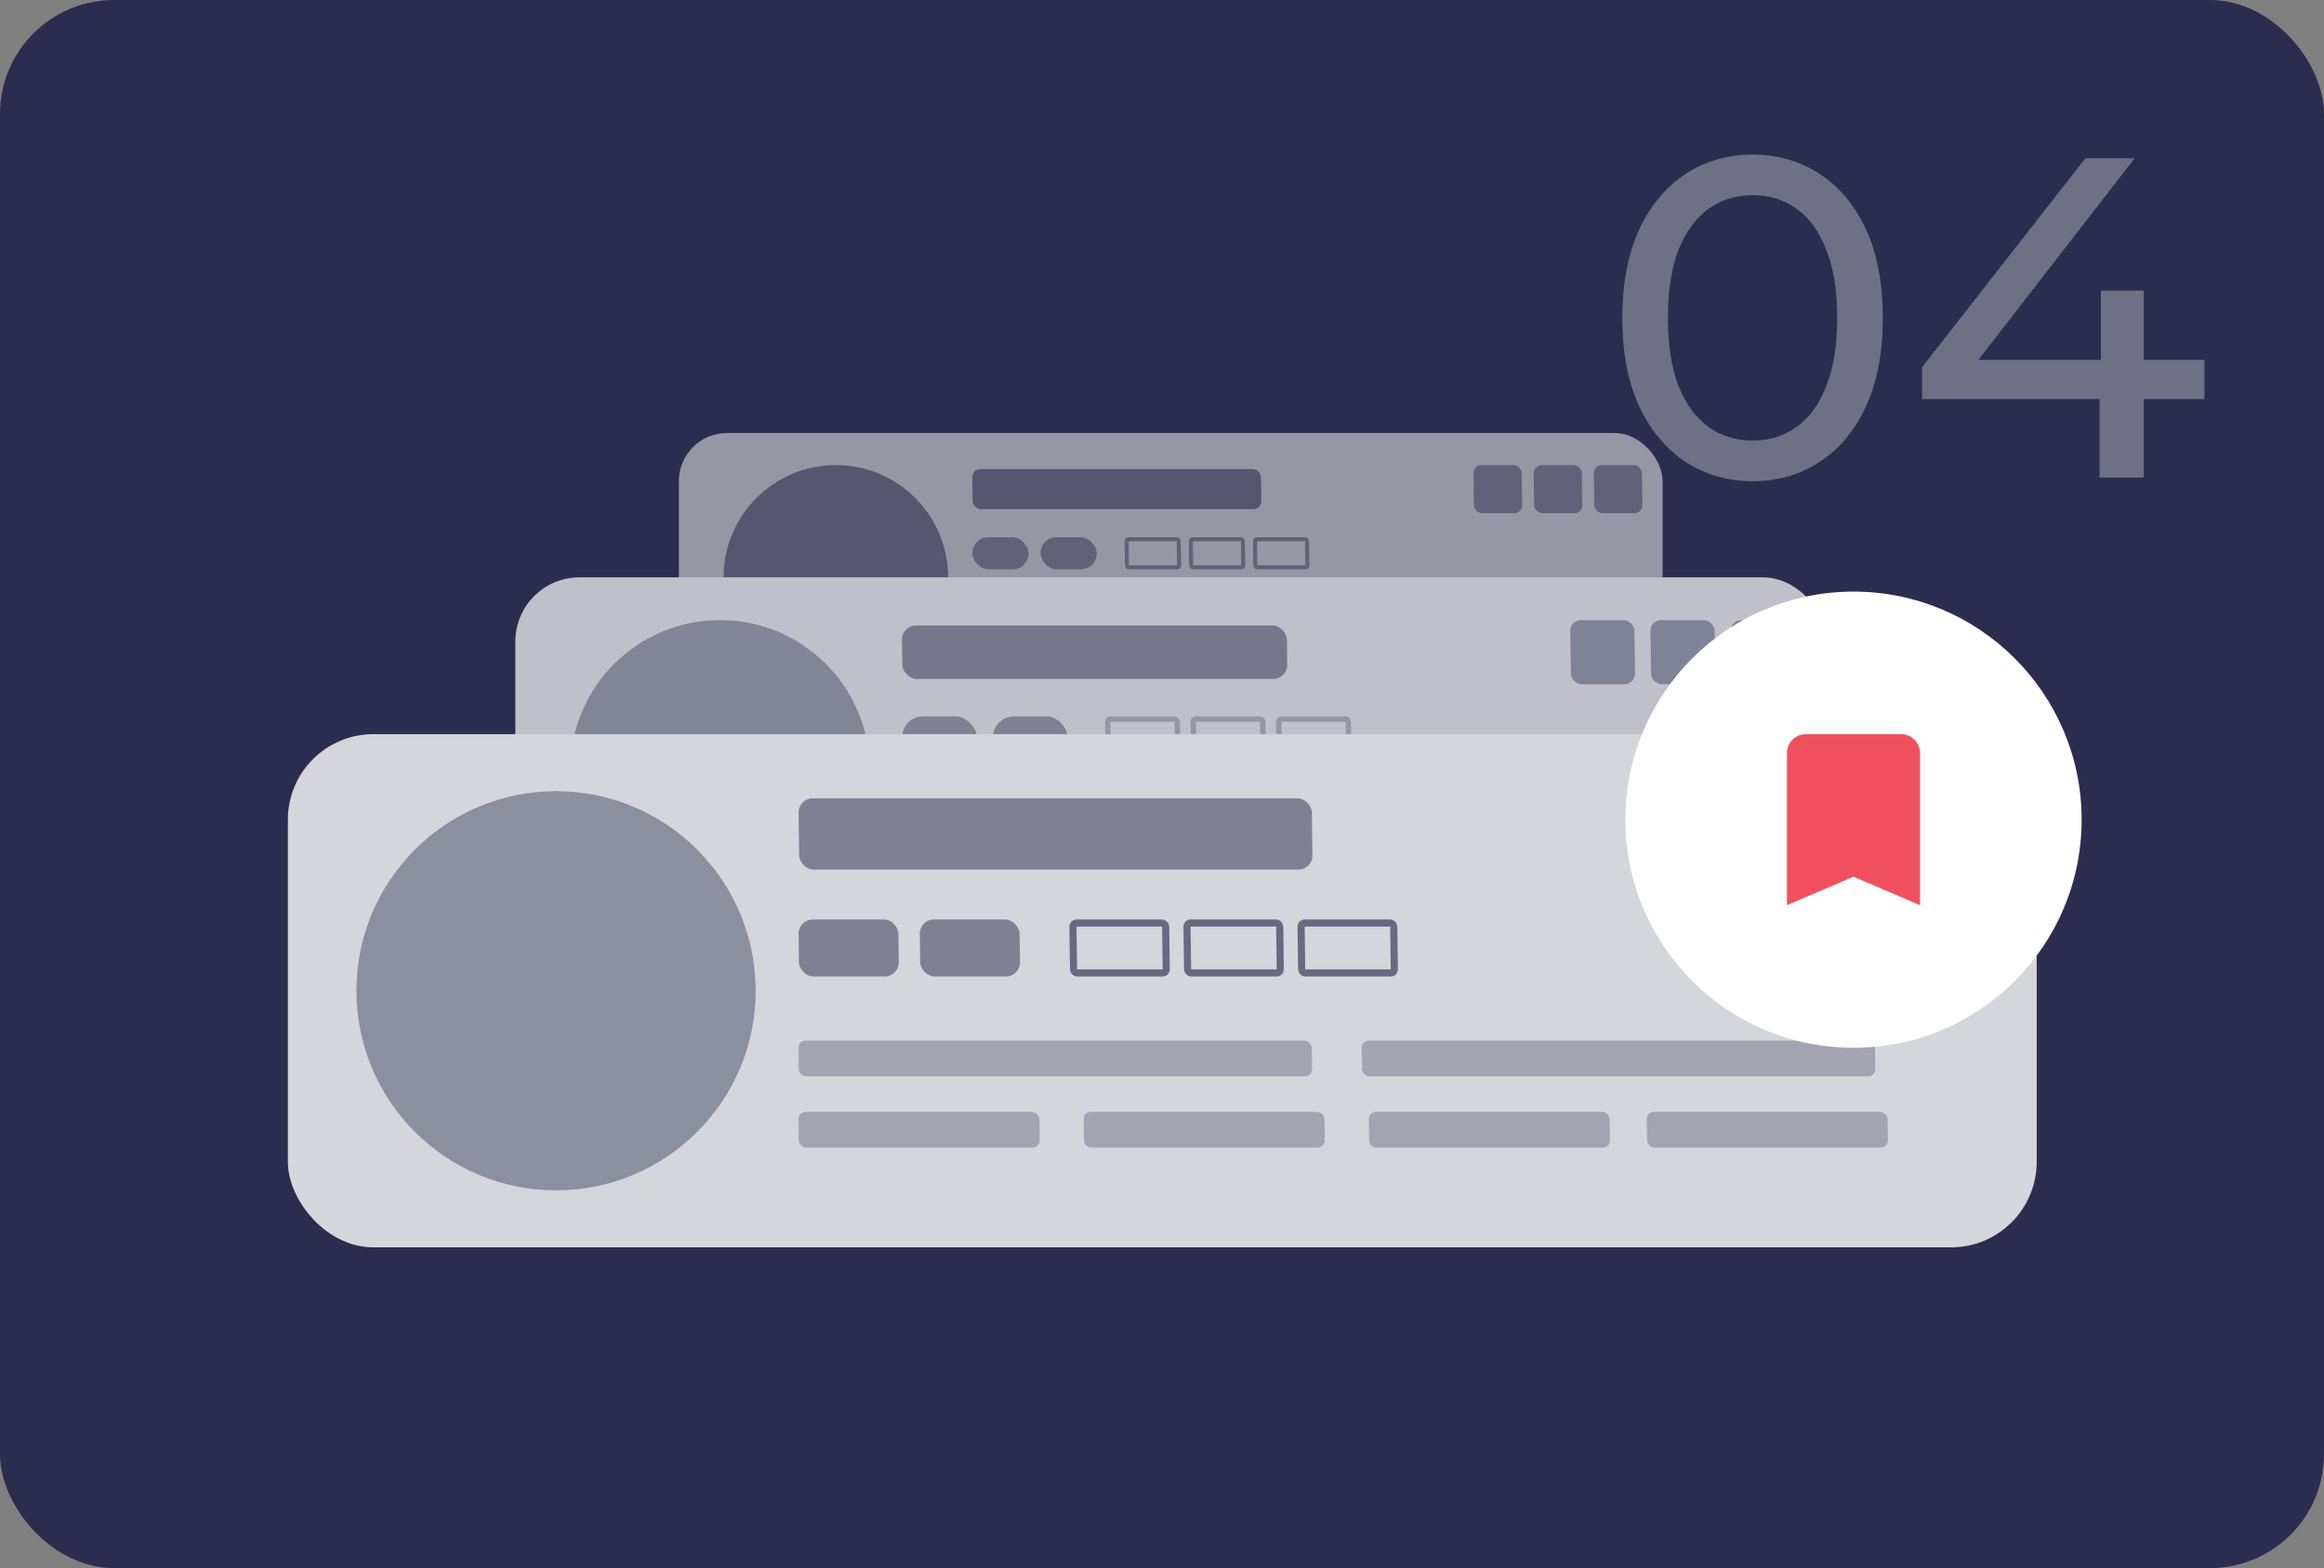 <svg width="326" height="220" viewBox="0 0 326 220" fill="none" xmlns="http://www.w3.org/2000/svg">
<rect x="0" y="0" width="326" height="220" fill="#808080" stroke="none"/>
<rect width="326" height="220" rx="16" fill="#2C2C4E"/>
<rect x="95.228" y="60.75" width="137.992" height="40.5" rx="6.75" fill="white" fill-opacity="0.5"/>
<circle cx="117.25" cy="81" r="15.75" fill="#2C2C4E" fill-opacity="0.6"/>
<rect width="40.5" height="5.625" rx="1.125" transform="matrix(1 0 0.013 1 136.375 65.812)" fill="#2C2C4E" fill-opacity="0.6"/>
<rect width="40.5" height="2.813" rx="0.562" transform="matrix(1 0 0.013 1 136.375 84.938)" fill="#544A62"/>
<rect width="19.003" height="2.813" rx="0.562" transform="matrix(1 0 0.013 1 136.375 90.562)" fill="#544A62"/>
<rect width="19.003" height="2.813" rx="0.562" transform="matrix(1 0 0.013 1 158.875 90.562)" fill="#544A62"/>
<rect width="19.003" height="2.813" rx="0.562" transform="matrix(1 0 0.013 1 181.375 90.562)" fill="#544A62"/>
<rect width="19.003" height="2.813" rx="0.562" transform="matrix(1 0 0.013 1 203.312 90.562)" fill="#544A62"/>
<rect width="40.5" height="2.813" rx="0.562" transform="matrix(1 0 0.013 1 180.812 84.938)" fill="#544A62"/>
<rect width="7.875" height="4.5" rx="2.25" transform="matrix(1 0 0.013 1 136.375 75.375)" fill="#2C2C4E" fill-opacity="0.5"/>
<rect width="7.875" height="4.5" rx="2.25" transform="matrix(1 0 0.013 1 145.938 75.375)" fill="#2C2C4E" fill-opacity="0.5"/>
<rect x="0.285" y="0.281" width="7.312" height="3.938" rx="0.281" transform="matrix(1 0 0.013 1 157.746 75.375)" stroke="#2C2C4E" stroke-opacity="0.5" stroke-width="0.562"/>
<rect x="0.285" y="0.281" width="7.312" height="3.938" rx="0.281" transform="matrix(1 0 0.013 1 166.746 75.375)" stroke="#2C2C4E" stroke-opacity="0.5" stroke-width="0.562"/>
<rect x="0.285" y="0.281" width="7.312" height="3.938" rx="0.281" transform="matrix(1 0 0.013 1 175.746 75.375)" stroke="#2C2C4E" stroke-opacity="0.5" stroke-width="0.562"/>
<rect width="6.75" height="6.75" rx="1.125" transform="matrix(1 0 0.013 1 206.688 65.25)" fill="#2C2C4E" fill-opacity="0.5"/>
<rect width="6.75" height="6.75" rx="1.125" transform="matrix(1 0 0.013 1 215.125 65.25)" fill="#2C2C4E" fill-opacity="0.5"/>
<rect width="6.75" height="6.75" rx="1.125" transform="matrix(1 0 0.013 1 223.562 65.25)" fill="#2C2C4E" fill-opacity="0.5"/>
<rect x="72.291" y="81" width="183.989" height="54" rx="9" fill="#C0C0CA"/>
<circle cx="101" cy="108" r="21" fill="#434B65" fill-opacity="0.5"/>
<rect width="54" height="7.5" rx="2" transform="matrix(1 0 0.013 1 126.5 87.75)" fill="#2C2C4E" fill-opacity="0.5"/>
<rect width="54" height="3.75" rx="0.75" transform="matrix(1 0 0.013 1 126.5 113.25)" fill="#2C2C4E" fill-opacity="0.3"/>
<rect width="25.338" height="3.75" rx="0.75" transform="matrix(1 0 0.013 1 126.5 120.75)" fill="#2C2C4E" fill-opacity="0.3"/>
<rect width="25.338" height="3.75" rx="0.75" transform="matrix(1 0 0.013 1 156.5 120.75)" fill="#2C2C4E" fill-opacity="0.3"/>
<rect width="25.338" height="3.75" rx="0.75" transform="matrix(1 0 0.013 1 186.5 120.75)" fill="#2C2C4E" fill-opacity="0.3"/>
<rect width="25.338" height="3.75" rx="0.75" transform="matrix(1 0 0.013 1 215.75 120.75)" fill="#2C2C4E" fill-opacity="0.3"/>
<rect width="54" height="3.75" rx="0.75" transform="matrix(1 0 0.013 1 185.75 113.25)" fill="#2C2C4E" fill-opacity="0.3"/>
<rect width="10.5" height="6" rx="3" transform="matrix(1 0 0.013 1 126.5 100.5)" fill="#808095"/>
<rect width="10.5" height="6" rx="3" transform="matrix(1 0 0.013 1 139.25 100.5)" fill="#808095"/>
<rect x="0.38" y="0.375" width="9.75" height="5.25" rx="0.375" transform="matrix(1 0 0.013 1 154.995 100.5)" stroke="#36304F" stroke-opacity="0.3" stroke-width="0.75"/>
<rect x="0.38" y="0.375" width="9.75" height="5.25" rx="0.375" transform="matrix(1 0 0.013 1 166.995 100.5)" stroke="#36304F" stroke-opacity="0.3" stroke-width="0.75"/>
<rect x="0.38" y="0.375" width="9.75" height="5.25" rx="0.375" transform="matrix(1 0 0.013 1 178.995 100.5)" stroke="#36304F" stroke-opacity="0.3" stroke-width="0.75"/>
<rect width="9" height="9" rx="1.5" transform="matrix(1 0 0.013 1 220.25 87)" fill="#808297"/>
<rect width="9" height="9" rx="1.5" transform="matrix(1 0 0.013 1 231.5 87)" fill="#808297"/>
<rect width="9" height="9" rx="1.5" transform="matrix(1 0 0.013 1 242.75 87)" fill="#808297"/>
<rect x="40.379" y="103" width="245.319" height="72" rx="12" fill="#D5D5DC"/>
<circle cx="77.999" cy="139" r="28" fill="#434B65" fill-opacity="0.5"/>
<rect width="72" height="10" rx="2" transform="matrix(1 0 0.013 1 111.999 112)" fill="#2C2C4E" fill-opacity="0.5"/>
<rect width="72" height="5" rx="1" transform="matrix(1 0 0.013 1 111.999 146)" fill="#2C2C4E" fill-opacity="0.3"/>
<rect width="33.784" height="5" rx="1" transform="matrix(1 0 0.013 1 111.999 156)" fill="#2C2C4E" fill-opacity="0.3"/>
<rect width="33.784" height="5" rx="1" transform="matrix(1 0 0.013 1 151.999 156)" fill="#2C2C4E" fill-opacity="0.3"/>
<rect width="33.784" height="5" rx="1" transform="matrix(1 0 0.013 1 191.999 156)" fill="#2C2C4E" fill-opacity="0.3"/>
<rect width="33.784" height="5" rx="1" transform="matrix(1 0 0.013 1 230.999 156)" fill="#2C2C4E" fill-opacity="0.3"/>
<rect width="72" height="5" rx="1" transform="matrix(1 0 0.013 1 190.999 146)" fill="#2C2C4E" fill-opacity="0.3"/>
<rect width="14" height="8" rx="2" transform="matrix(1 0 0.013 1 111.999 129)" fill="#2C2C4E" fill-opacity="0.5"/>
<rect width="14" height="8" rx="2" transform="matrix(1 0 0.013 1 128.999 129)" fill="#2C2C4E" fill-opacity="0.5"/>
<rect x="0.507" y="0.5" width="13" height="7" rx="0.5" transform="matrix(1 0 0.013 1 149.992 129)" stroke="#3D3E5A" stroke-opacity="0.7"/>
<rect x="0.507" y="0.5" width="13" height="7" rx="0.5" transform="matrix(1 0 0.013 1 165.992 129)" stroke="#3D3E5A" stroke-opacity="0.7"/>
<rect x="0.507" y="0.5" width="13" height="7" rx="0.5" transform="matrix(1 0 0.013 1 181.992 129)" stroke="#3D3E5A" stroke-opacity="0.7"/>
<rect width="12" height="12" rx="2" transform="matrix(1 0 0.013 1 236.999 111)" fill="#63657B"/>
<rect width="12" height="12" rx="2" transform="matrix(1 0 0.013 1 251.999 111)" fill="#63657B"/>
<rect width="12" height="12" rx="2" transform="matrix(1 0 0.013 1 266.999 111)" fill="#63657B"/>
<circle cx="260" cy="115" r="32" fill="white"/>
<path d="M266.667 103H253.334C251.867 103 250.667 104.2 250.667 105.667V127L260 123L269.334 127V105.667C269.334 104.2 268.134 103 266.667 103Z" fill="#F0505E"/>
<path d="M245.876 67.512C242.378 67.512 239.242 66.616 236.468 64.824C233.738 63.032 231.562 60.429 229.94 57.016C228.362 53.603 227.572 49.464 227.572 44.6C227.572 39.736 228.362 35.597 229.94 32.184C231.562 28.771 233.738 26.168 236.468 24.376C239.242 22.584 242.378 21.688 245.876 21.688C249.332 21.688 252.447 22.584 255.22 24.376C257.994 26.168 260.17 28.771 261.748 32.184C263.327 35.597 264.116 39.736 264.116 44.6C264.116 49.464 263.327 53.603 261.748 57.016C260.17 60.429 257.994 63.032 255.22 64.824C252.447 66.616 249.332 67.512 245.876 67.512ZM245.876 61.816C248.223 61.816 250.271 61.176 252.02 59.896C253.812 58.616 255.199 56.696 256.18 54.136C257.204 51.576 257.716 48.397 257.716 44.6C257.716 40.803 257.204 37.624 256.18 35.064C255.199 32.504 253.812 30.584 252.02 29.304C250.271 28.024 248.223 27.384 245.876 27.384C243.53 27.384 241.46 28.024 239.668 29.304C237.876 30.584 236.468 32.504 235.444 35.064C234.463 37.624 233.972 40.803 233.972 44.6C233.972 48.397 234.463 51.576 235.444 54.136C236.468 56.696 237.876 58.616 239.668 59.896C241.46 61.176 243.53 61.816 245.876 61.816Z" fill="white" fill-opacity="0.32"/>
<path d="M269.62 55.992V51.512L292.532 22.2H299.444L276.724 51.512L273.46 50.488H309.236V55.992H269.62ZM294.516 67V55.992L294.708 50.488V40.76H300.724V67H294.516Z" fill="white" fill-opacity="0.32"/>
</svg>
